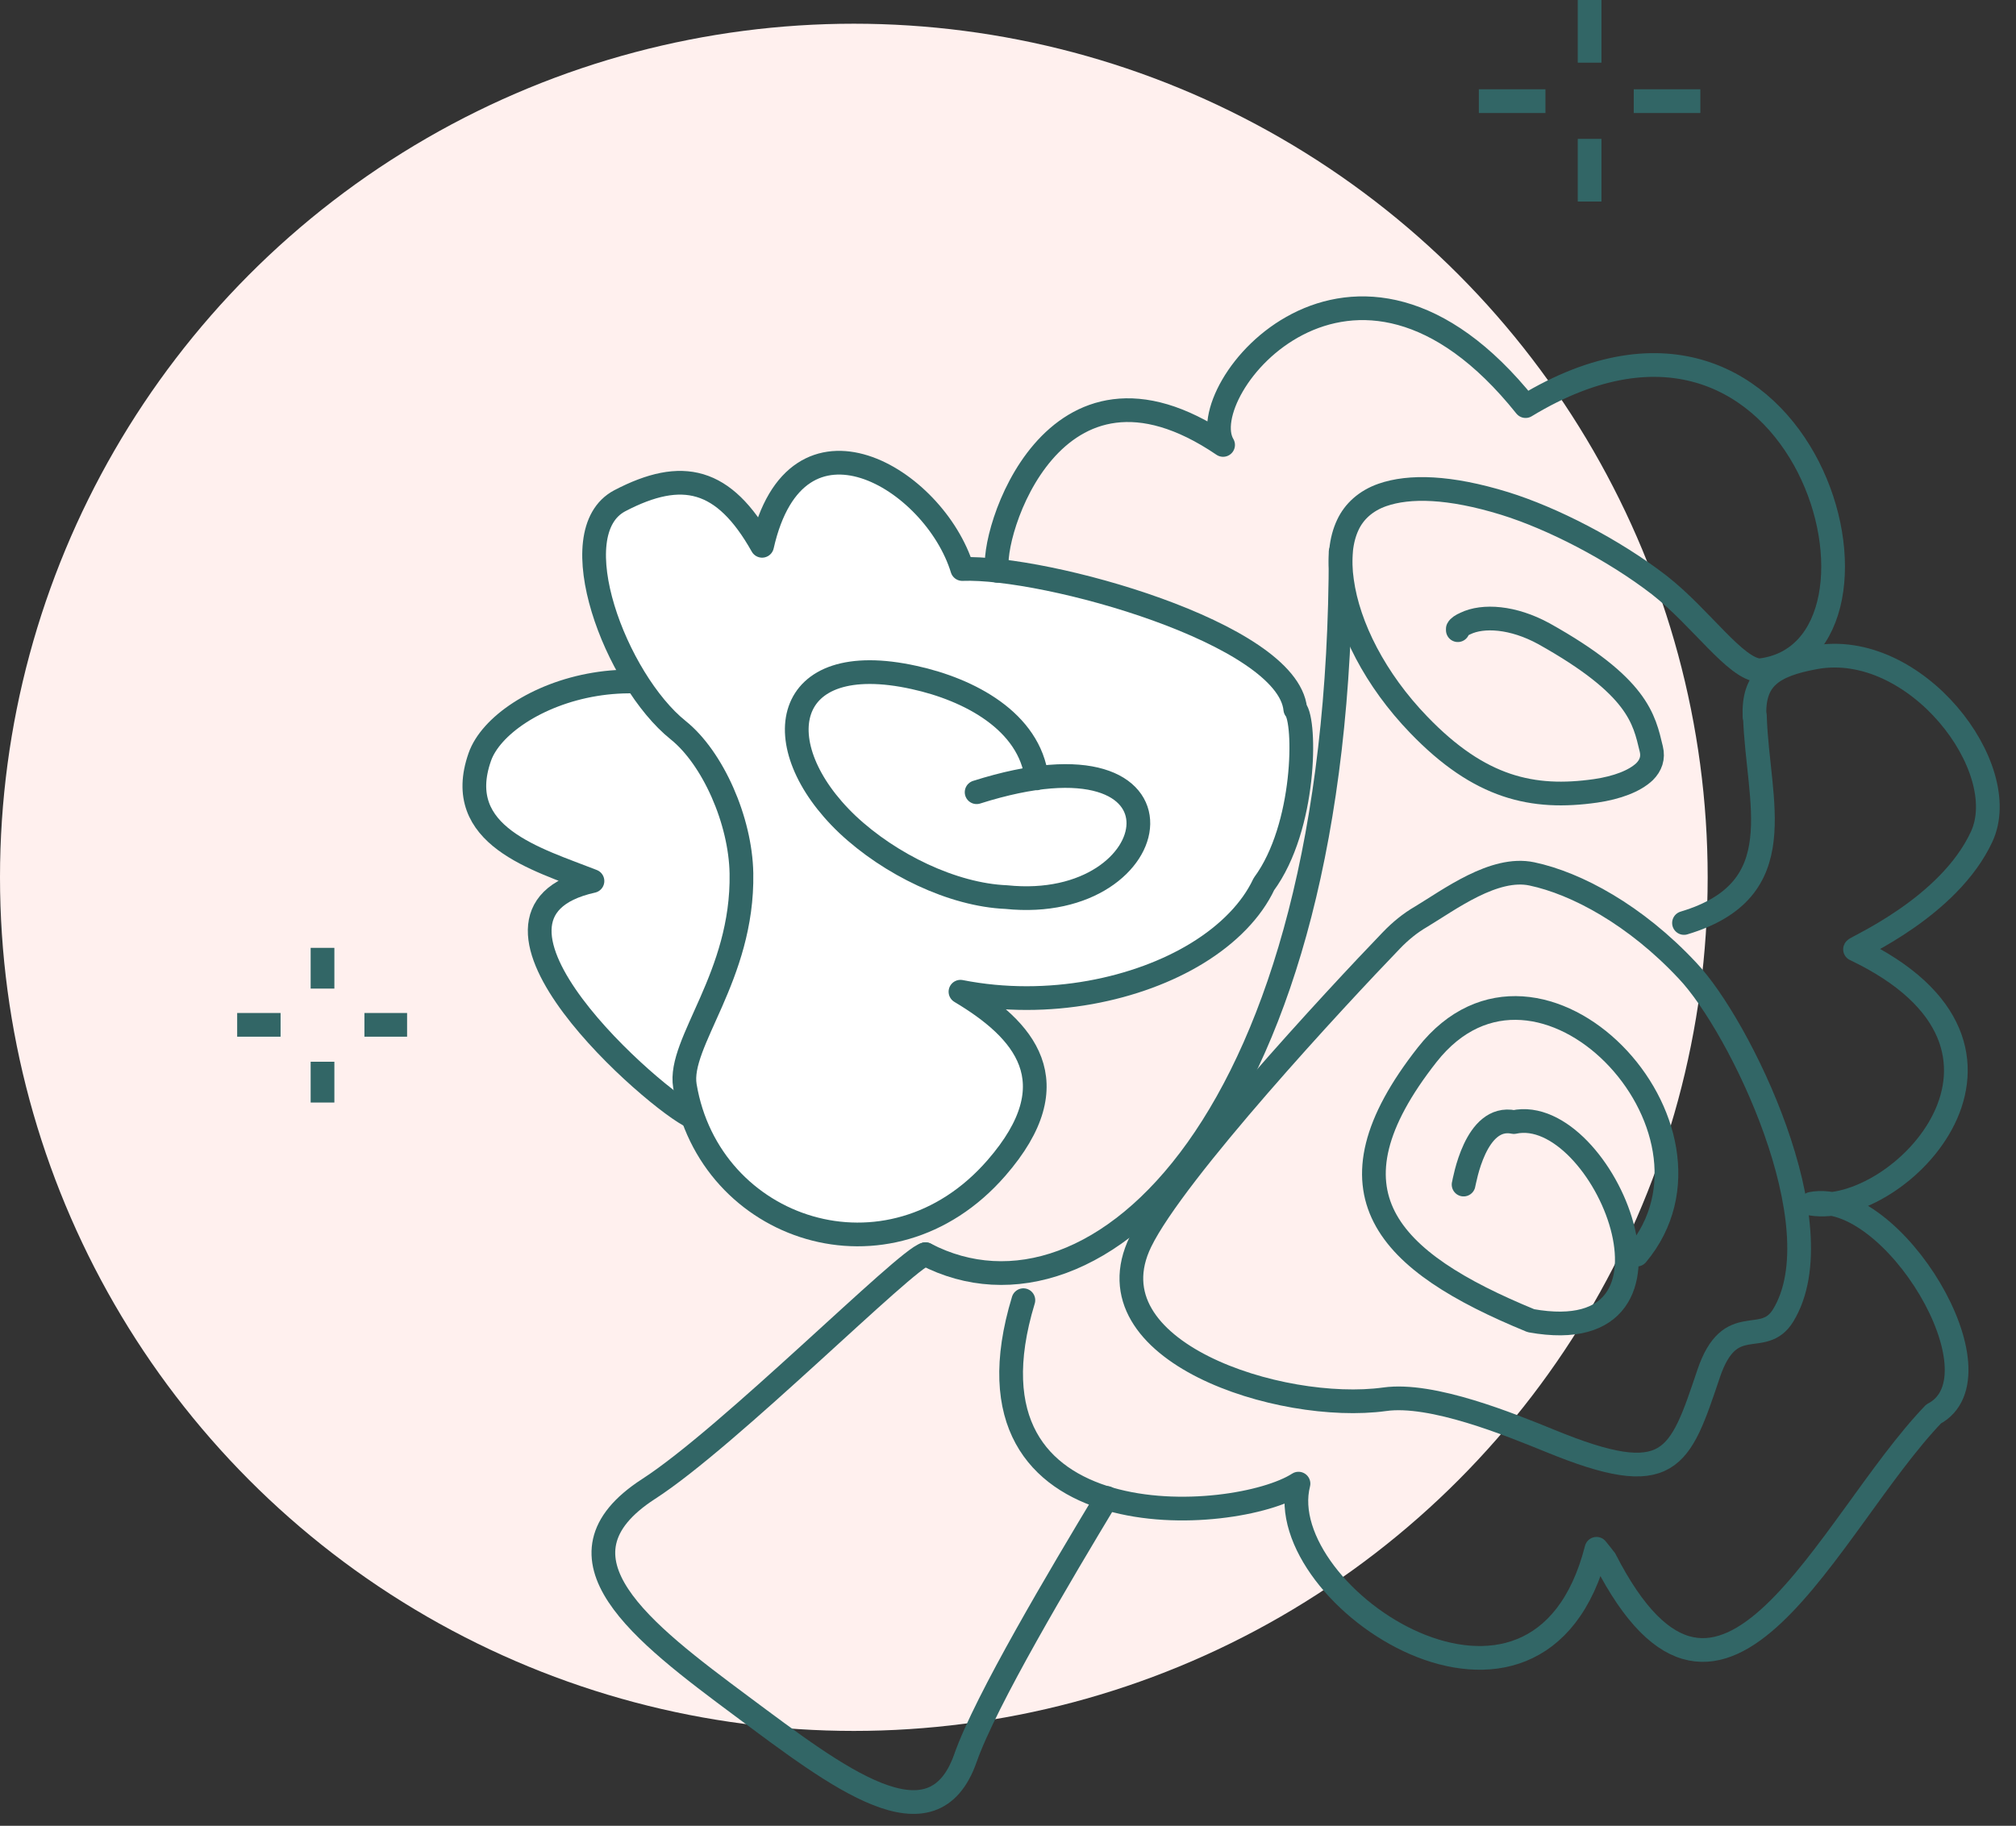 <svg width="85" height="77" viewBox="0 0 85 77" fill="none" xmlns="http://www.w3.org/2000/svg">
<rect x="0" y="0" width="85" height="77" fill="#333333" stroke="none"/>
<circle cx="36" cy="37" r="36" fill="#FFF0EE"/>
<path d="M39.02 52.895C38.207 53.083 30.732 60.613 27.345 62.797C22.898 65.677 27.08 68.839 31.281 71.964C35.33 74.976 39.323 78.082 40.705 74.148C41.556 71.72 44.716 66.411 46.665 63.173" stroke="#326666" stroke-miterlimit="10" stroke-linecap="round" stroke-linejoin="round"/>
<path d="M39.02 52.895C46.21 56.641 56.543 47.228 56.524 23.283" stroke="#326666" stroke-miterlimit="10" stroke-linecap="round" stroke-linejoin="round"/>
<path d="M33 31.5C28 26.5 21.139 29.326 20.23 31.923C19.057 35.255 22.634 36.234 24.98 37.157C18.641 38.569 27.705 46.456 29.219 47.115" fill="white"/>
<path d="M33 31.5C28 26.5 21.139 29.326 20.23 31.923C19.057 35.255 22.634 36.234 24.98 37.157C18.641 38.569 27.705 46.456 29.219 47.115" stroke="#326666" stroke-miterlimit="10" stroke-linecap="round" stroke-linejoin="round"/>
<path d="M73.992 30.21C74.105 33.844 75.657 37.533 71.002 38.926" stroke="#326666" stroke-miterlimit="10" stroke-linecap="round" stroke-linejoin="round"/>
<path d="M43.148 54.834C40.007 65.168 52.099 64.284 54.748 62.571C53.537 67.314 64.872 74.882 67.313 65.319C67.37 65.394 67.635 65.714 67.673 65.771C72.612 75.428 77.078 64.265 81.525 59.634C84.571 58.034 79.784 50.127 76.377 50.767C80.067 51.351 86.974 44.216 78.213 40.037C78.251 39.943 82.168 38.267 83.549 35.293C84.912 32.375 80.749 26.954 76.529 27.726C74.674 28.064 73.917 28.648 73.974 30.21" stroke="#326666" stroke-miterlimit="10" stroke-linecap="round" stroke-linejoin="round"/>
<path d="M54.613 29.909C55.067 30.418 55.067 34.879 53.288 37.289C52.777 38.38 51.793 39.397 50.468 40.206C48.008 41.712 44.224 42.56 40.496 41.825C43.145 43.407 45.189 45.609 42.01 49.261C37.487 54.457 29.899 51.916 28.877 45.797C28.574 43.971 31.337 41.185 31.261 36.837C31.223 34.597 30.05 31.961 28.593 30.794C25.963 28.686 23.597 22.454 26.133 21.118C28.763 19.744 30.523 20.158 32.132 23.019C33.57 16.656 39.398 20.177 40.571 23.998C44.091 23.866 54.291 26.709 54.613 29.909Z" fill="white" stroke="#326666" stroke-miterlimit="10" stroke-linecap="round" stroke-linejoin="round"/>
<path d="M41.177 33.411C50.79 30.361 49.333 38.55 42.426 37.834C40.174 37.74 37.525 36.46 35.727 34.766C32.226 31.434 32.945 27.33 38.546 28.573C40.874 29.081 43.41 30.418 43.712 32.827" stroke="#326666" stroke-miterlimit="10" stroke-linecap="round" stroke-linejoin="round"/>
<path d="M48.087 52.367C45.835 56.998 53.991 59.615 58.381 59.013C60.387 58.73 63.68 60.086 65.345 60.763C70.435 62.853 70.814 61.573 72.044 57.921C72.952 55.248 74.334 56.867 75.185 55.474C77.475 51.709 73.35 43.256 71.154 40.941C68.959 38.587 66.462 37.251 64.588 36.856C62.998 36.517 61.106 37.947 59.914 38.663C59.46 38.926 59.044 39.265 58.665 39.66C56.394 42.014 49.525 49.412 48.087 52.367Z" stroke="#326666" stroke-miterlimit="10" stroke-linecap="round" stroke-linejoin="round"/>
<path d="M61.709 49.958C61.747 49.826 62.201 46.983 63.829 47.322C67.594 46.513 71.985 57.036 64.548 55.699C58.454 53.196 55.616 50.278 60.176 44.48C64.888 38.493 73.48 47.567 69.014 52.913" stroke="#326666" stroke-miterlimit="10" stroke-linecap="round" stroke-linejoin="round"/>
<path d="M61.466 26.577C61.466 26.558 61.466 26.521 61.466 26.521C61.504 26.445 61.617 26.37 61.787 26.295C62.525 25.937 63.793 26.012 65.099 26.728C69.073 28.949 69.319 30.323 69.622 31.585C69.716 31.961 69.603 32.281 69.338 32.545C68.921 32.94 68.183 33.222 67.275 33.354C64.626 33.731 62.393 33.241 59.819 30.568C57.984 28.667 56.848 26.427 56.584 24.506C56.451 23.584 56.527 22.774 56.83 22.134C57.094 21.57 57.586 21.118 58.287 20.873C59.422 20.478 61.106 20.515 63.434 21.231C65.44 21.852 68.013 23.17 69.962 24.676C71.722 26.05 73.179 28.234 74.201 28.271C80.938 27.481 76.207 9.917 64.323 17.127C57.057 8.034 50.206 16.468 51.569 18.765C44.359 13.87 41.71 22.68 42.05 24.073" stroke="#326666" stroke-miterlimit="10" stroke-linecap="round" stroke-linejoin="round"/>
<path d="M67.022 0V2.642" stroke="#326666" stroke-miterlimit="10" stroke-linejoin="round"/>
<path d="M67.022 5.857V8.499" stroke="#326666" stroke-miterlimit="10" stroke-linejoin="round"/>
<path d="M71.691 4.266H68.883" stroke="#326666" stroke-miterlimit="10" stroke-linejoin="round"/>
<path d="M65.16 4.266H62.352" stroke="#326666" stroke-miterlimit="10" stroke-linejoin="round"/>
<path d="M13.598 39.974V41.693" stroke="#326666" stroke-miterlimit="10" stroke-linejoin="round"/>
<path d="M13.598 44.779V46.498" stroke="#326666" stroke-miterlimit="10" stroke-linejoin="round"/>
<path d="M17.164 43.221H15.365" stroke="#326666" stroke-miterlimit="10" stroke-linejoin="round"/>
<path d="M11.83 43.221H10" stroke="#326666" stroke-miterlimit="10" stroke-linejoin="round"/>
</svg>
